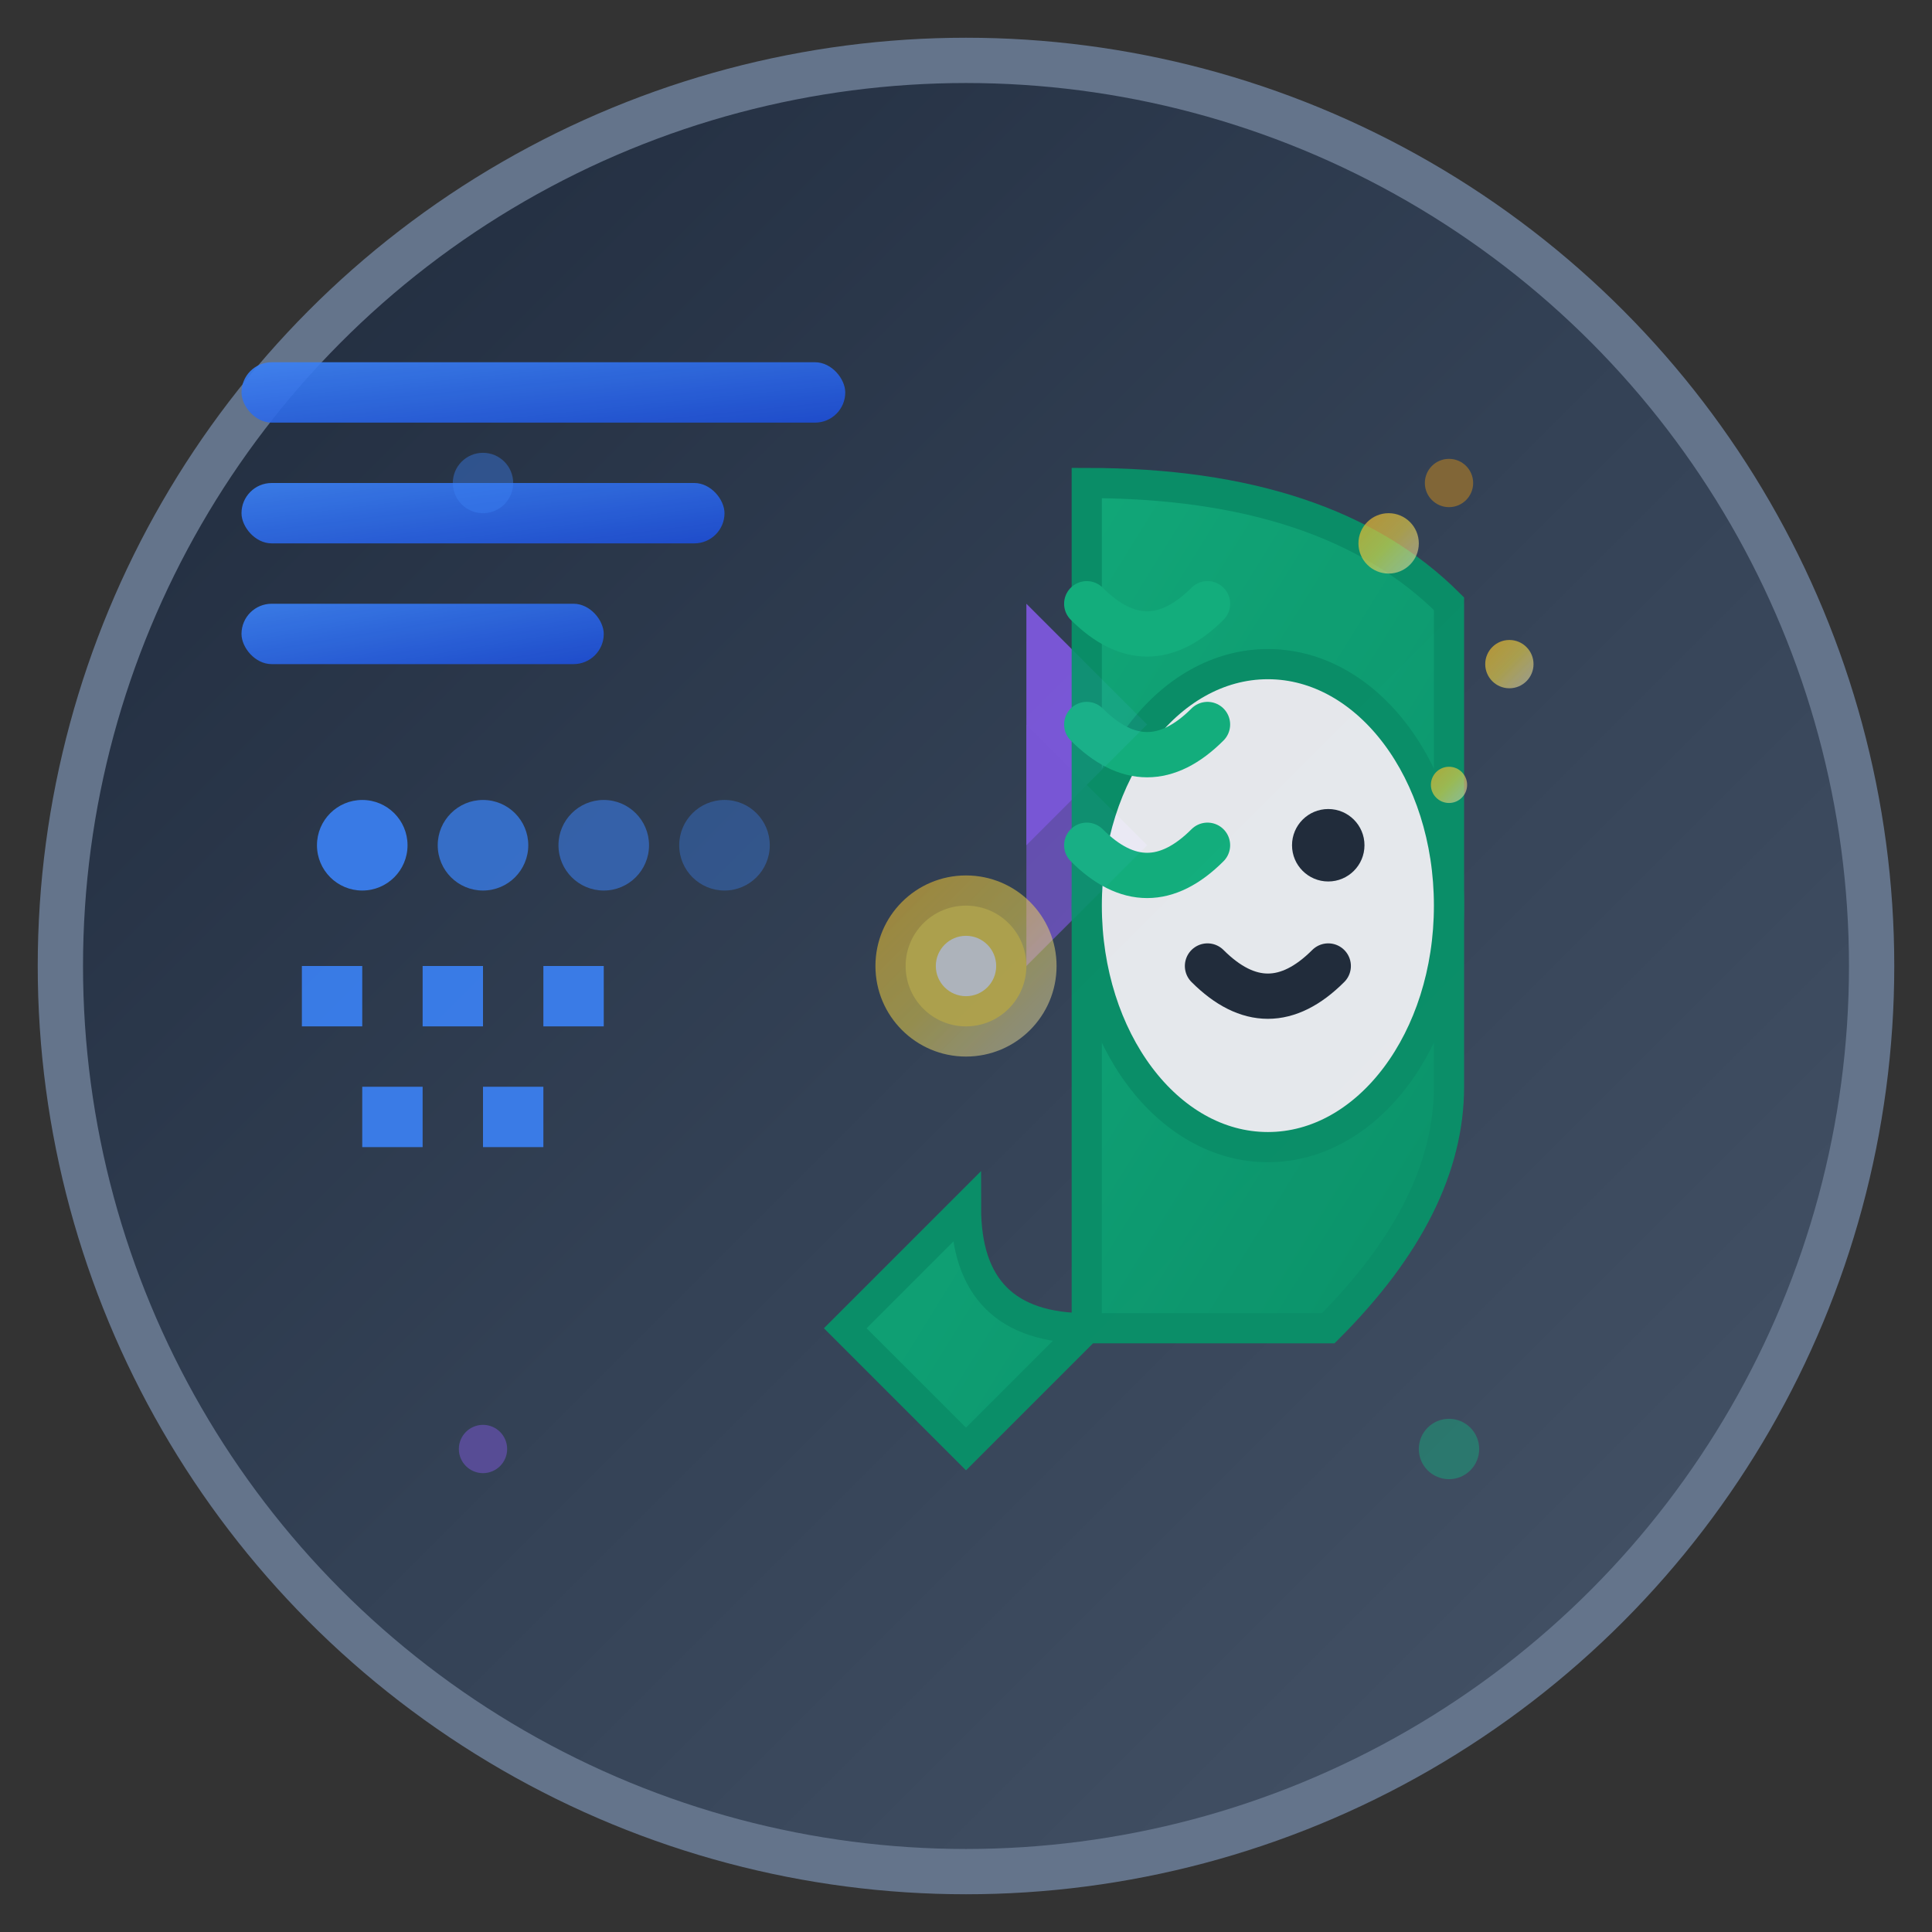 <svg xmlns="http://www.w3.org/2000/svg" viewBox="0 0 64 64">
  <rect x="0" y="0" width="64" height="64" fill="#333333" stroke="none"/>
  <!-- Modern gradient background -->
  <defs>
    <linearGradient id="bgGradient" x1="0%" y1="0%" x2="100%" y2="100%">
      <stop offset="0%" style="stop-color:#1e293b;stop-opacity:1" />
      <stop offset="50%" style="stop-color:#334155;stop-opacity:1" />
      <stop offset="100%" style="stop-color:#475569;stop-opacity:1" />
    </linearGradient>
    <linearGradient id="aiGradient" x1="0%" y1="0%" x2="100%" y2="100%">
      <stop offset="0%" style="stop-color:#3b82f6;stop-opacity:1" />
      <stop offset="100%" style="stop-color:#1d4ed8;stop-opacity:1" />
    </linearGradient>
    <linearGradient id="humanGradient" x1="0%" y1="0%" x2="100%" y2="100%">
      <stop offset="0%" style="stop-color:#10b981;stop-opacity:1" />
      <stop offset="100%" style="stop-color:#059669;stop-opacity:1" />
    </linearGradient>
    <linearGradient id="glowGradient" x1="0%" y1="0%" x2="100%" y2="100%">
      <stop offset="0%" style="stop-color:#fbbf24;stop-opacity:0.9" />
      <stop offset="50%" style="stop-color:#fde047;stop-opacity:0.8" />
      <stop offset="100%" style="stop-color:#fef3c7;stop-opacity:0.7" />
    </linearGradient>
  </defs>
  
  <!-- Background with modern styling -->
  <circle cx="32" cy="32" r="30" fill="url(#bgGradient)" stroke="#64748b" stroke-width="1.5"/>
  
  <!-- AI Side - Digital/Technological elements -->
  <g opacity="0.9">
    <!-- Circuit board pattern -->
    <rect x="8" y="12" width="20" height="2" fill="url(#aiGradient)" rx="1"/>
    <rect x="8" y="16" width="16" height="2" fill="url(#aiGradient)" rx="1"/>
    <rect x="8" y="20" width="12" height="2" fill="url(#aiGradient)" rx="1"/>
    
    <!-- Digital dots representing AI -->
    <circle cx="12" cy="28" r="1.5" fill="#3b82f6"/>
    <circle cx="16" cy="28" r="1.5" fill="#3b82f6" opacity="0.8"/>
    <circle cx="20" cy="28" r="1.5" fill="#3b82f6" opacity="0.6"/>
    <circle cx="24" cy="28" r="1.5" fill="#3b82f6" opacity="0.4"/>
    
    <!-- Binary code representation -->
    <rect x="10" y="32" width="2" height="2" fill="#3b82f6"/>
    <rect x="14" y="32" width="2" height="2" fill="#3b82f6"/>
    <rect x="18" y="32" width="2" height="2" fill="#3b82f6"/>
    <rect x="12" y="36" width="2" height="2" fill="#3b82f6"/>
    <rect x="16" y="36" width="2" height="2" fill="#3b82f6"/>
  </g>
  
  <!-- Transformation Arrow -->
  <g opacity="0.8">
    <path d="M30 24 L34 24 L34 20 L38 24 L34 28 L34 24 Z" fill="#8b5cf6"/>
    <path d="M30 28 L34 28 L34 32 L38 28 L34 24 L34 28 Z" fill="#8b5cf6" opacity="0.7"/>
  </g>
  
  <!-- Human Side - Organic/Fluid elements -->
  <g opacity="0.9">
    <!-- Organic speech bubble -->
    <path d="M36 16 Q44 16 48 20 L48 36 Q48 40 44 44 L36 44 Q32 44 32 40 L28 44 L32 48 L36 44 Z" 
          fill="url(#humanGradient)" stroke="#059669" stroke-width="1"/>
    
    <!-- Human head profile -->
    <ellipse cx="42" cy="30" rx="6" ry="8" fill="#f8fafc" stroke="#059669" stroke-width="1"/>
    
    <!-- Human features -->
    <circle cx="44" cy="28" r="1.2" fill="#1f2937"/> <!-- Eye -->
    <path d="M40 32 Q42 34 44 32" fill="none" stroke="#1f2937" stroke-width="1.5" stroke-linecap="round"/> <!-- Smile -->
    
    <!-- Thought/creativity sparkles -->
    <g opacity="0.8">
      <circle cx="46" cy="18" r="1" fill="url(#glowGradient)"/>
      <circle cx="50" cy="22" r="0.8" fill="url(#glowGradient)"/>
      <circle cx="48" cy="26" r="0.6" fill="url(#glowGradient)"/>
    </g>
    
    <!-- Hand-drawn style lines representing human creativity -->
    <path d="M36 20 Q38 22 40 20" fill="none" stroke="#10b981" stroke-width="1.5" stroke-linecap="round"/>
    <path d="M36 24 Q38 26 40 24" fill="none" stroke="#10b981" stroke-width="1.5" stroke-linecap="round"/>
    <path d="M36 28 Q38 30 40 28" fill="none" stroke="#10b981" stroke-width="1.5" stroke-linecap="round"/>
  </g>
  
  <!-- Central transformation glow -->
  <g opacity="0.6">
    <circle cx="32" cy="32" r="3" fill="url(#glowGradient)"/>
    <circle cx="32" cy="32" r="2" fill="#fde047"/>
    <circle cx="32" cy="32" r="1" fill="#ffffff"/>
  </g>
  
  <!-- Modern accent elements -->
  <g opacity="0.4">
    <circle cx="16" cy="16" r="1" fill="#3b82f6"/>
    <circle cx="48" cy="48" r="1" fill="#10b981"/>
    <circle cx="16" cy="48" r="0.8" fill="#8b5cf6"/>
    <circle cx="48" cy="16" r="0.8" fill="#f59e0b"/>
  </g>
</svg> 